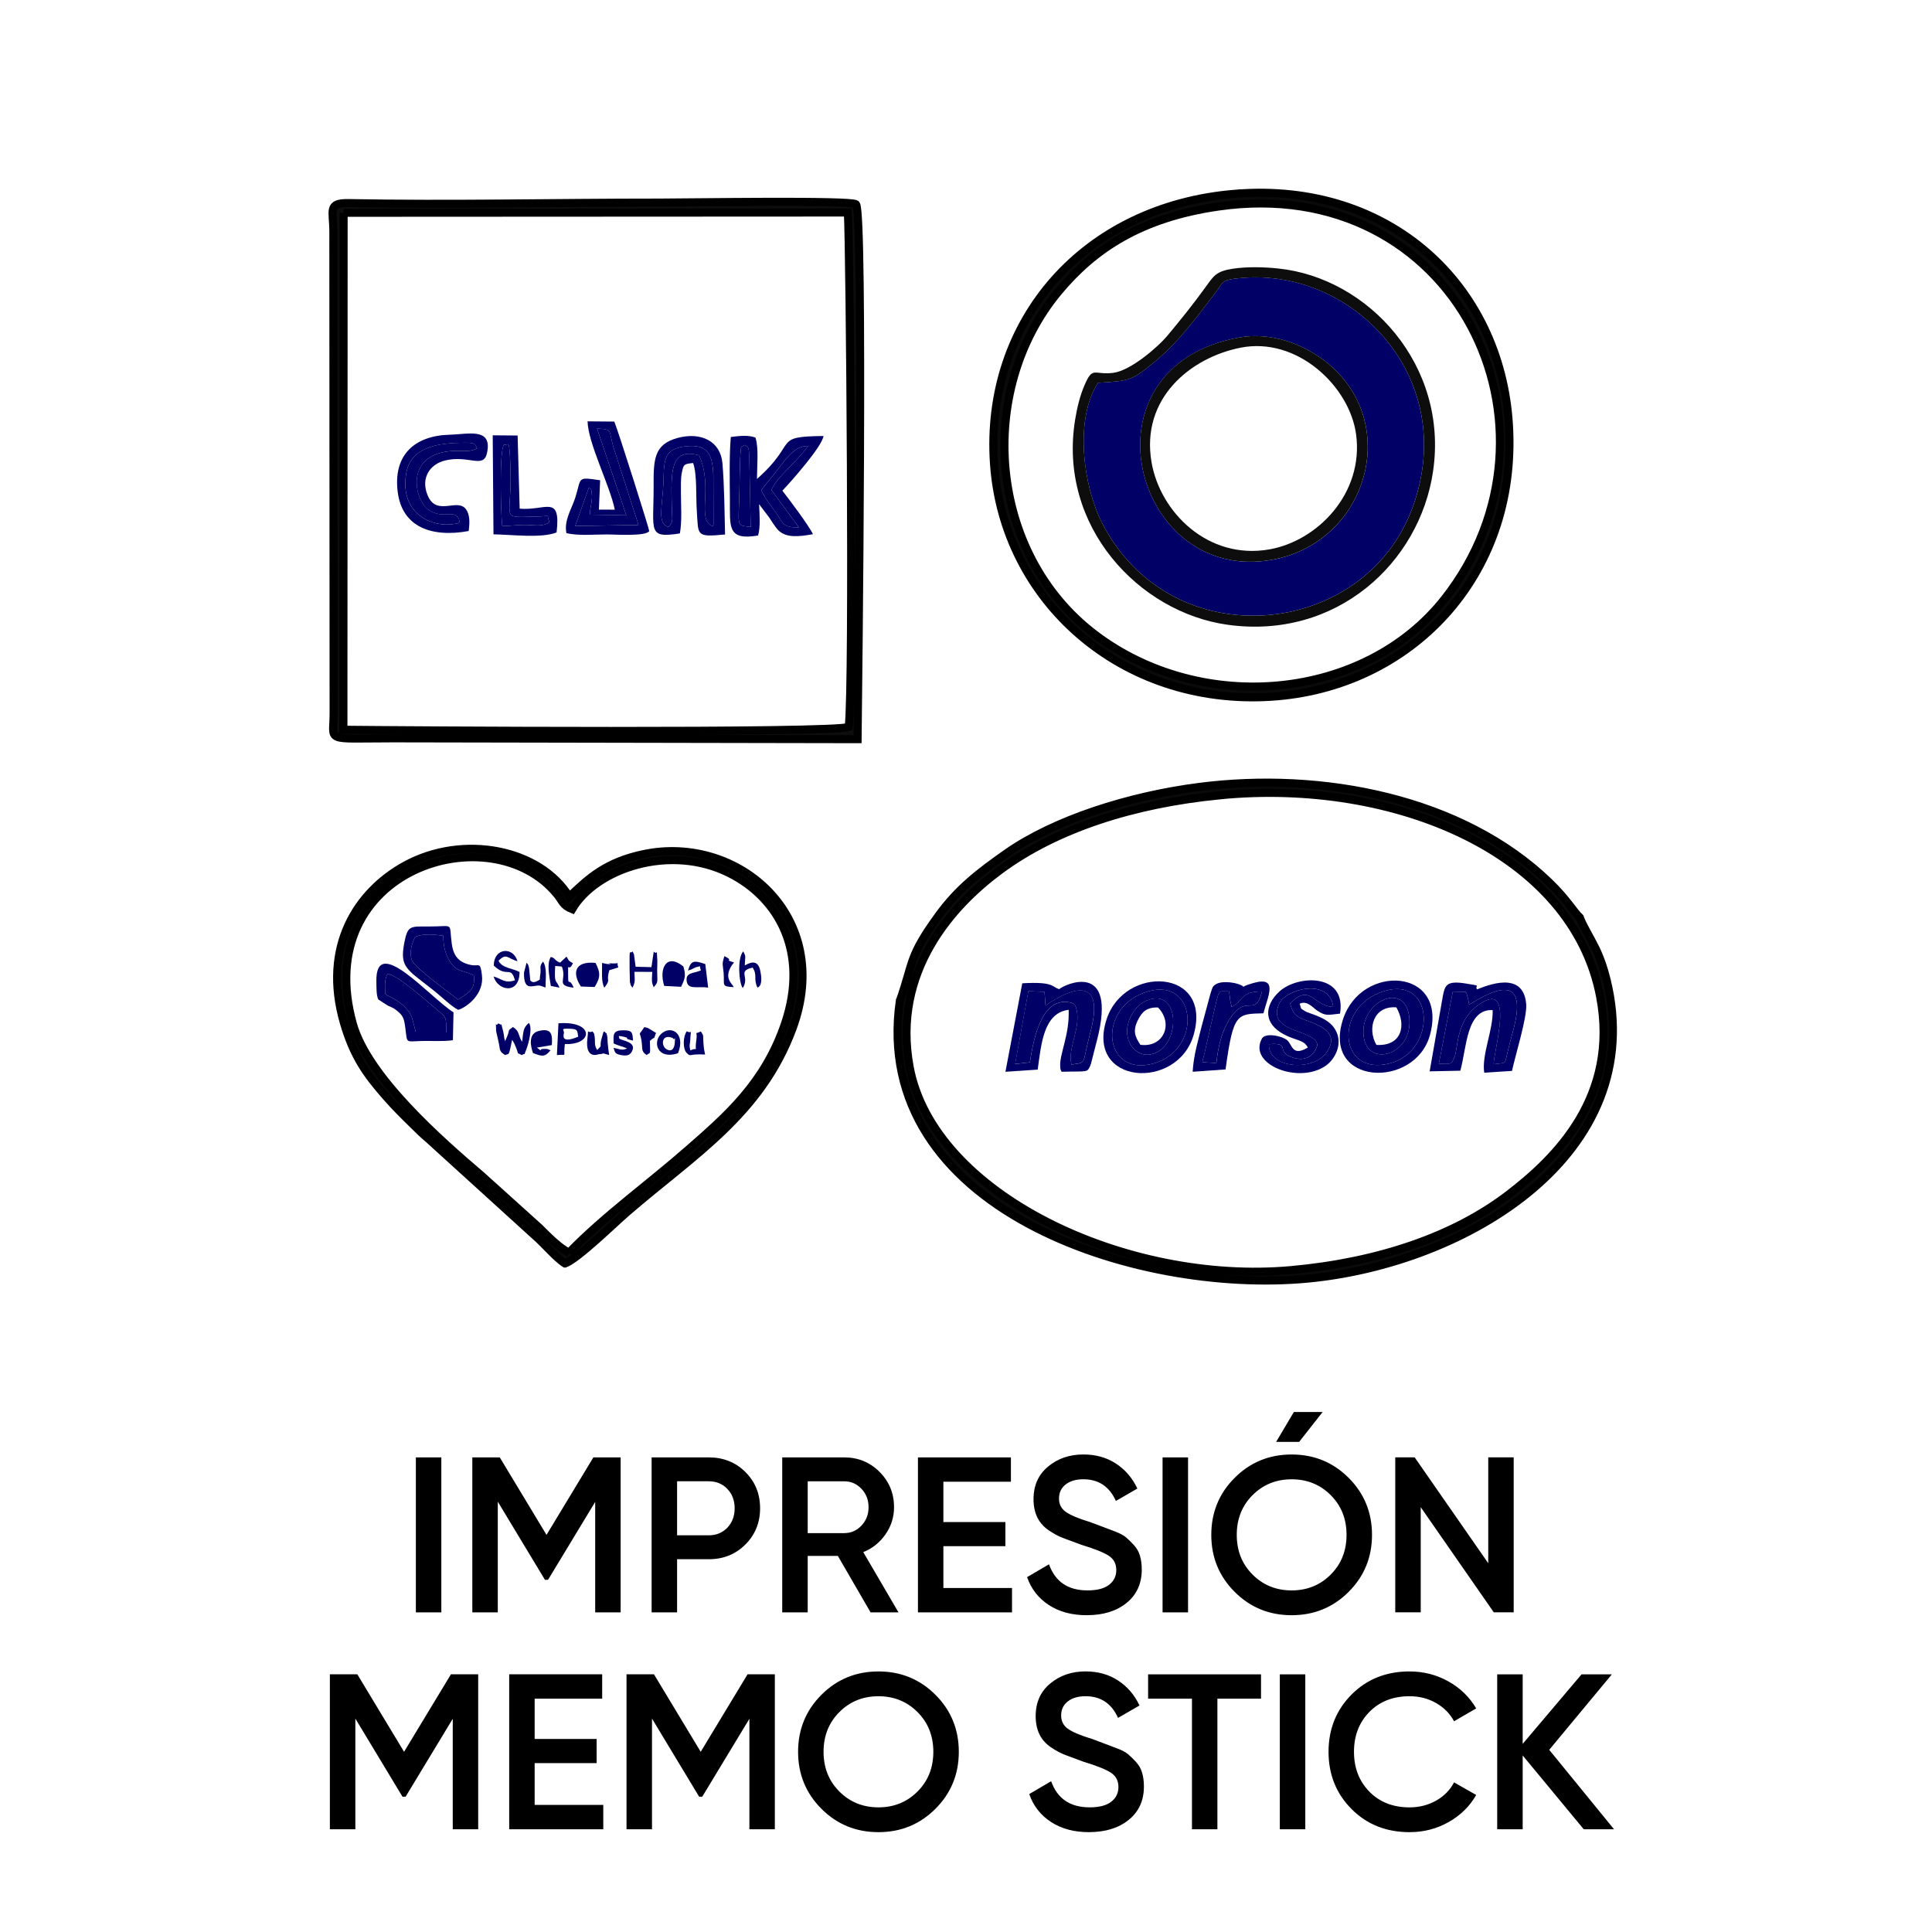 <?xml version="1.0" encoding="UTF-8"?>
<svg xmlns="http://www.w3.org/2000/svg" xmlns:xlink="http://www.w3.org/1999/xlink" xmlns:xodm="http://www.corel.com/coreldraw/odm/2003" xml:space="preserve" width="0.667in" height="0.667in" version="1.1" style="shape-rendering:geometricPrecision; text-rendering:geometricPrecision; image-rendering:optimizeQuality; fill-rule:evenodd; clip-rule:evenodd" viewBox="0 0 666.66 666.66">
 <defs>
  <style type="text/css">
   
    .str0 {stroke:black;stroke-width:2.78;stroke-miterlimit:2.613}
    .fil0 {fill:none}
    .fil4 {fill:#000066}
    .fil2 {fill:#050404}
    .fil6 {fill:#0B0A0A}
    .fil5 {fill:#0D0D0D}
    .fil3 {fill:red}
    .fil1 {fill:black;fill-rule:nonzero}
   
  </style>
 </defs>
 <g id="Capa_x0020_1">
  <rect class="fil0" x="-0.01" y="-0.01" width="666.67" height="666.67"></rect>
  <path class="fil1" d="M143.5 502.89l8.79 0 0 53.47 -8.79 0 0 -53.47zm70.66 0l0 53.47 -8.78 0 0 -38.12 -16.27 26.89 -1.07 0 -16.27 -26.96 0 38.19 -8.79 0 0 -53.47 9.47 0 16.13 26.74 16.17 -26.74 9.41 0zm30.4 0c5.04,0 9.26,1.68 12.64,5.04 3.39,3.36 5.08,7.54 5.08,12.53 0,4.94 -1.69,9.1 -5.08,12.49 -3.39,3.39 -7.6,5.08 -12.64,5.08l-10.92 0 0 18.33 -8.79 0 0 -53.47 19.71 0zm0 26.89c2.6,0 4.74,-0.88 6.42,-2.64 1.68,-1.76 2.52,-3.98 2.52,-6.68 0,-2.7 -0.84,-4.93 -2.52,-6.69 -1.68,-1.76 -3.82,-2.64 -6.42,-2.64l-10.92 0 0 18.64 10.92 0zm55.84 26.58l-11.29 -19.48 -10.4 0 0 19.48 -8.79 0 0 -53.47 21.39 0c4.79,0 8.85,1.67 12.19,5 3.33,3.33 5,7.4 5,12.19 0,3.41 -0.98,6.53 -2.94,9.35 -1.96,2.83 -4.52,4.88 -7.68,6.15l12.15 20.78 -9.63 0zm-21.69 -45.22l0 17.88 12.6 0c2.34,0 4.33,-0.87 5.96,-2.6 1.63,-1.73 2.44,-3.85 2.44,-6.34 0,-2.5 -0.81,-4.61 -2.44,-6.34 -1.63,-1.73 -3.61,-2.6 -5.96,-2.6l-12.6 0zm46.82 36.82l23.68 0 0 8.4 -32.46 0 0 -53.47 32.08 0 0 8.4 -23.3 0 0 13.91 21.39 0 0 8.33 -21.39 0 0 14.44zm49.5 9.39c-5.14,0 -9.51,-1.17 -13.1,-3.51 -3.59,-2.34 -6.1,-5.55 -7.52,-9.63l7.56 -4.43c2.14,6.01 6.57,9.01 13.29,9.01 3.31,0 5.8,-0.65 7.45,-1.95 1.66,-1.28 2.48,-2.98 2.48,-5.07 0,-2.18 -0.89,-3.84 -2.67,-4.99 -1.78,-1.13 -4.95,-2.39 -9.49,-3.77 -2.49,-0.91 -4.53,-1.68 -6.13,-2.28 -1.61,-0.6 -3.29,-1.49 -5.04,-2.69 -1.76,-1.2 -3.07,-2.69 -3.93,-4.47 -0.87,-1.78 -1.3,-3.87 -1.3,-6.26 0,-4.74 1.68,-8.49 5.04,-11.27 3.36,-2.78 7.41,-4.16 12.15,-4.16 4.28,0 8.02,1.04 11.23,3.13 3.21,2.09 5.68,4.96 7.41,8.63l-7.41 4.28c-2.24,-4.99 -5.98,-7.48 -11.23,-7.48 -2.55,0 -4.59,0.6 -6.11,1.8 -1.53,1.2 -2.29,2.81 -2.29,4.85 0,1.95 0.78,3.48 2.34,4.59 1.57,1.13 4.39,2.32 8.49,3.56 2,0.76 3.46,1.31 4.39,1.65 0.93,0.35 2.25,0.85 4,1.52 1.73,0.65 3.03,1.33 3.9,2.06 0.85,0.72 1.77,1.63 2.76,2.71 0.98,1.08 1.68,2.32 2.07,3.7 0.41,1.4 0.61,2.97 0.61,4.72 0,4.84 -1.74,8.67 -5.23,11.5 -3.49,2.83 -8.06,4.24 -13.71,4.24zm26.13 -54.46l8.79 0 0 53.47 -8.79 0 0 -53.47zm39.19 -5.35l7.94 0 8.1 -10.31 -9.93 0 -6.11 10.31zm25.02 51.75c-5.37,5.37 -11.93,8.06 -19.67,8.06 -7.74,0 -14.3,-2.69 -19.67,-8.06 -5.37,-5.37 -8.06,-11.93 -8.06,-19.67 0,-7.74 2.69,-14.3 8.06,-19.67 5.37,-5.37 11.93,-8.06 19.67,-8.06 7.74,0 14.3,2.69 19.67,8.06 5.37,5.37 8.06,11.93 8.06,19.67 0,7.74 -2.69,14.3 -8.06,19.67zm-33.15 -5.96c3.64,3.64 8.13,5.46 13.48,5.46 5.35,0 9.84,-1.82 13.48,-5.46 3.64,-3.64 5.46,-8.21 5.46,-13.71 0,-5.5 -1.82,-10.07 -5.46,-13.71 -3.64,-3.64 -8.13,-5.46 -13.48,-5.46 -5.35,0 -9.84,1.82 -13.48,5.46 -3.64,3.64 -5.46,8.21 -5.46,13.71 0,5.5 1.82,10.07 5.46,13.71zm81.31 -40.45l8.79 0 0 53.47 -6.87 0 -25.21 -36.28 0 36.28 -8.79 0 0 -53.47 6.7 0 25.39 36.53 0 -36.53zm-348.52 74.86l0 53.47 -8.78 0 0 -38.12 -16.27 26.89 -1.07 0 -16.27 -26.96 0 38.19 -8.79 0 0 -53.47 9.47 0 16.13 26.74 16.17 -26.74 9.41 0zm19.48 45.07l23.68 0 0 8.4 -32.46 0 0 -53.47 32.08 0 0 8.4 -23.3 0 0 13.91 21.39 0 0 8.33 -21.39 0 0 14.44zm82.88 -45.07l0 53.47 -8.78 0 0 -38.12 -16.27 26.89 -1.07 0 -16.27 -26.96 0 38.19 -8.79 0 0 -53.47 9.47 0 16.13 26.74 16.17 -26.74 9.41 0zm55.42 46.41c-5.37,5.37 -11.93,8.06 -19.67,8.06 -7.74,0 -14.3,-2.69 -19.67,-8.06 -5.37,-5.37 -8.06,-11.93 -8.06,-19.67 0,-7.74 2.69,-14.3 8.06,-19.67 5.37,-5.37 11.93,-8.06 19.67,-8.06 7.74,0 14.3,2.69 19.67,8.06 5.37,5.37 8.06,11.93 8.06,19.67 0,7.74 -2.69,14.3 -8.06,19.67zm-33.15 -5.96c3.64,3.64 8.13,5.46 13.48,5.46 5.35,0 9.84,-1.82 13.48,-5.46 3.64,-3.64 5.46,-8.21 5.46,-13.71 0,-5.5 -1.82,-10.07 -5.46,-13.71 -3.64,-3.64 -8.13,-5.46 -13.48,-5.46 -5.35,0 -9.84,1.82 -13.48,5.46 -3.64,3.64 -5.46,8.21 -5.46,13.71 0,5.5 1.82,10.07 5.46,13.71zm86.13 14.02c-5.14,0 -9.51,-1.17 -13.1,-3.51 -3.59,-2.34 -6.1,-5.55 -7.52,-9.63l7.56 -4.43c2.14,6.01 6.57,9.01 13.29,9.01 3.31,0 5.8,-0.65 7.45,-1.95 1.66,-1.28 2.48,-2.98 2.48,-5.07 0,-2.18 -0.89,-3.84 -2.67,-4.99 -1.78,-1.13 -4.95,-2.39 -9.49,-3.77 -2.49,-0.91 -4.53,-1.68 -6.13,-2.28 -1.61,-0.6 -3.29,-1.49 -5.04,-2.69 -1.76,-1.2 -3.07,-2.69 -3.93,-4.47 -0.87,-1.78 -1.3,-3.87 -1.3,-6.26 0,-4.74 1.68,-8.49 5.04,-11.27 3.36,-2.78 7.41,-4.16 12.15,-4.16 4.28,0 8.02,1.04 11.23,3.13 3.21,2.09 5.68,4.96 7.41,8.63l-7.41 4.28c-2.24,-4.99 -5.98,-7.48 -11.23,-7.48 -2.55,0 -4.59,0.6 -6.11,1.8 -1.53,1.2 -2.29,2.81 -2.29,4.85 0,1.95 0.78,3.48 2.34,4.59 1.57,1.13 4.39,2.32 8.49,3.56 2,0.76 3.46,1.31 4.39,1.65 0.93,0.35 2.25,0.85 4,1.52 1.73,0.65 3.03,1.33 3.9,2.06 0.85,0.72 1.77,1.63 2.76,2.71 0.98,1.08 1.68,2.32 2.07,3.7 0.41,1.4 0.61,2.97 0.61,4.72 0,4.84 -1.74,8.67 -5.23,11.5 -3.49,2.83 -8.06,4.24 -13.71,4.24zm59.36 -54.46l0 8.4 -15.05 0 0 45.07 -8.78 0 0 -45.07 -15.13 0 0 -8.4 38.96 0zm6.49 0l8.79 0 0 53.47 -8.79 0 0 -53.47zm44.76 54.46c-8.04,0 -14.72,-2.66 -20.01,-7.98 -5.3,-5.32 -7.94,-11.91 -7.94,-19.75 0,-7.84 2.65,-14.43 7.94,-19.75 5.3,-5.32 11.97,-7.98 20.01,-7.98 4.83,0 9.31,1.15 13.41,3.44 4.1,2.29 7.3,5.4 9.59,9.32l-7.64 4.43c-1.43,-2.65 -3.5,-4.75 -6.23,-6.3 -2.72,-1.56 -5.77,-2.33 -9.13,-2.33 -5.7,0 -10.32,1.81 -13.86,5.42 -3.54,3.62 -5.31,8.2 -5.31,13.75 0,5.55 1.77,10.13 5.31,13.75 3.54,3.62 8.16,5.43 13.86,5.43 3.36,0 6.41,-0.78 9.17,-2.33 2.75,-1.55 4.81,-3.65 6.19,-6.3l7.64 4.35c-2.24,3.92 -5.41,7.04 -9.51,9.35 -4.1,2.32 -8.59,3.48 -13.48,3.48zm70.58 -0.99l-10.46 0 -21.08 -25.48 0 25.48 -8.79 0 0 -53.47 8.79 0 0 24 20.32 -24 10.46 0 -21.62 26.05 22.38 27.43z"></path>
  <path class="fil2" d="M900275.15 327.26l55.91 0.02 -0.32 19.58c-7.63,0.34 -51.26,1.05 -55.81,-0.36l0.22 -19.24zm-1.67 -1.81c-0.78,4.5 -0.75,15.43 -0.74,20.45 0,5.21 3.7,3.24 17.82,3.26 13.73,0.02 28.85,0.57 42.41,-0.09 0.45,-5.27 0.45,-15.92 0.14,-21.26 -0.27,-4.61 -2.54,-2.63 -17.33,-2.58 -11.55,0.03 -31.84,-1.2 -42.3,0.22z"></path>
  <path class="fil3" d="M900324.89 337.05c-1.31,-4.21 -0.21,-4.88 3.74,-4.26 0.31,2.73 -1.56,3.93 -3.74,4.26zm-3.09 -6.48l-0.02 11.32c0.22,3.01 -0.69,1.29 1.13,2.74 2.42,-1.4 0.65,-0.49 1.66,-3.77 1.51,1.26 7.69,6.76 8.78,1 -1.2,-0.83 -4.6,-1.24 -5.85,-1.82 0.2,-0.29 7.99,-6.3 2.34,-9.81 -1.67,-1.04 -2.77,-0.43 -4.05,-0.23l-3.85 0.65c-0.01,-0 -0.09,-0.08 -0.14,-0.07z"></path>
  <path class="fil3" d="M900324.03 341.35c-1.45,-2.54 -1.56,-12.07 6.63,-7.02 -0.2,4.13 -3.62,7.48 -6.63,7.02zm-3.33 -2.81c-0.04,12.79 12.35,2.9 12.62,-2.72 0.35,-7.33 -12.57,-9.62 -12.62,2.72z"></path>
  <path class="fil3" d="M900323.45 330.66l-1.1 13.86c3.27,0.05 4.23,0.06 6.88,-0.76 3.34,-1.03 3.84,-0.56 2.94,-3.54 -2.72,-0.34 -3.07,1.23 -5.04,1.39 -3.5,0.29 -0.88,0.15 -2.02,-0.43 0.8,-2.1 0.61,-1.33 4.15,-2.7 4.14,-1.6 2.19,-0.81 3.32,-3.89 -3.06,0.15 -3.41,1.37 -6.6,2.07 -0.06,-5.51 -0.01,-2.09 7.35,-5.41 -1.34,-1.24 1.63,-0.17 -1.65,-1.04 -1.66,-0.44 -4.35,0.52 -8.23,0.42z"></path>
  <path class="fil3" d="M900331.37 329.65c-0.57,4.34 -0.31,9.36 -2.9,12.14 -6.48,-0.5 -4.11,-7.79 -5.78,-11.81 -1.09,1.13 -0.15,-1.02 -1.18,1.61 -1.36,3.46 0.01,12.32 5.72,12.88 6.82,0.67 7.5,-11.39 4.14,-14.82z"></path>
  <path class="fil4" d="M427.45 116.48c11.41,-2.09 22.45,2.51 29.63,8.01 26.96,20.66 15.13,62.7 -18.2,68.69 -47.72,8.57 -67.37,-66.46 -11.42,-76.69zm-48.54 15.62c-8.27,12.52 -5.1,35.63 1.28,48.15 23.87,46.92 90.51,40.26 107.17,-4.99 16.39,-44.51 -20.17,-82.83 -59.06,-79.34 -7.13,0.64 -5.9,1.16 -9.31,5.63 -6.41,8.4 -12.52,16.65 -20.31,23.09 -7.83,6.48 -8.52,6.81 -19.76,7.44z"></path>
  <path class="fil5 str0" d="M118.56 73.42l174.01 -0.09c0.69,12.26 2,161.58 0.3,177.5 -5.07,2.2 -155.6,1.19 -174.37,0.98l0.07 -178.39zm-3.53 6.69l0.09 166.14c0.02,10 -3.56,8.53 20.61,8.52l160.19 0.29c0.21,-17.38 2.18,-181.74 -0.54,-184.57 -1.43,-1.49 -57.98,-0.58 -68.1,-0.58 -35.19,-0.01 -71.76,0.82 -106.89,0.17 -7.55,-0.14 -5.33,2.5 -5.36,10.04z"></path>
  <path class="fil6 str0" d="M420.87 274.43c60.86,-5.96 121.87,20.09 131.27,69.44 6.57,34.45 -15.17,55.78 -31.66,68.38 -18.67,14.27 -44.54,23.25 -74.88,26.01 -57.34,5.21 -123.57,-26.22 -131.7,-70.02 -6.19,-33.32 15.07,-56.14 31.33,-68.11 19.2,-14.13 45.59,-22.75 75.64,-25.69zm-110.38 70.96c-10.16,71.54 81.22,101.43 140.74,95.81 54.71,-5.16 117.87,-42.89 103.17,-103.04 -1,-4.09 -2.28,-7.74 -3.89,-11.02 -1.8,-3.69 -4.22,-7.47 -5.39,-10.57 -2.12,-1.93 -4.33,-6.11 -10.54,-12.11 -30.18,-29.15 -78.51,-38.33 -120.67,-32.94 -24.35,3.11 -50.02,11.33 -66.49,22.85 -9.67,6.78 -16.75,12.26 -23.4,21.35 -10.63,14.54 -8.69,15.98 -13.52,29.66z"></path>
  <path class="fil6 str0" d="M420.24 71.3c82.17,-11.95 124.52,76.57 78.21,135.39 -27.52,34.95 -83.63,40.35 -120.69,12.2 -36.85,-27.99 -40.95,-83.96 -12.63,-118.14 12.5,-15.09 28.8,-25.63 55.11,-29.45zm6.28 -4.47c-52.53,4.15 -86.89,44.06 -83.53,93.13 3.23,47.22 43.87,83.65 95.49,80.47 48,-2.96 85.32,-41.49 82.2,-93.73 -2.9,-48.46 -41.38,-84.03 -94.16,-79.86z"></path>
  <path class="fil6 str0" d="M196.33 432.26c-3.48,-1.82 -7.19,-5.57 -10.13,-8.52l-20.09 -18.11c-14.07,-11.98 -39.26,-34.07 -44.35,-52.33 -14.93,-53.58 47.81,-72.71 70.52,-44.61 1.81,2.23 1.95,3.78 5.15,5.04 8.28,-14.07 33.77,-22.74 54.32,-12.4 16.89,8.5 27.49,27.21 19.11,51.9 -6.97,20.53 -20.08,31.83 -33.13,43.27 -13.86,12.16 -28.98,22.95 -41.41,35.75zm-1.36 3.73c4.42,-1.65 16.97,-13.92 21.39,-17.74 22.71,-19.63 46.09,-33.65 57.09,-63.26 14.45,-38.89 -18.88,-67.13 -51.37,-60.27 -12.91,2.73 -18.85,8.2 -25.64,14.72 -10.22,-16.52 -36.64,-21.73 -56.6,-10.81 -16.35,8.94 -28.93,27.82 -21.15,54.4 3.37,11.5 7.87,17.76 14.52,25.31 3.46,3.94 6.07,6.46 9.6,9.94 1.87,1.85 3.04,3 5.07,4.72l36.63 33.29c3.53,3.02 7.29,7.7 10.45,9.7z"></path>
  <path class="fil5" d="M378.92 132.09c11.24,-0.63 11.93,-0.96 19.76,-7.44 7.8,-6.45 13.9,-14.69 20.31,-23.09 3.41,-4.48 2.19,-5 9.31,-5.63 38.89,-3.49 75.46,34.83 59.06,79.34 -16.66,45.24 -83.3,51.91 -107.17,4.99 -6.37,-12.53 -9.54,-35.63 -1.28,-48.15zm115.58 30.52c5.35,-36.53 -22.23,-66.7 -53.38,-69.96 -5.07,-0.53 -10.79,-0.68 -15.83,0.09 -5.63,0.87 -6.53,2.5 -9.07,6.02 -4.5,6.22 -8.92,11.73 -13.65,17.37 -2.68,3.19 -12.13,11.68 -18.39,12.52 -6.61,0.88 -7.07,-2.52 -9.96,4.28 -1.59,3.73 -2.52,7.56 -3.22,11.79 -6.07,37.01 22.14,66.59 52.52,70.85 37.61,5.28 66.35,-21.35 70.98,-52.95z"></path>
  <path class="fil5" d="M428.12 119.97c19.42,-3.84 37.56,13.26 39.81,29.88 2.76,20.31 -13.24,36.81 -29.96,39.73 -21.15,3.7 -37.65,-12.87 -40.61,-30.04 -3.81,-22.09 13.48,-36.17 30.75,-39.57zm-0.67 -3.49c-55.95,10.23 -36.3,85.26 11.42,76.69 33.33,-5.99 45.16,-48.03 18.2,-68.69 -7.17,-5.5 -18.22,-10.09 -29.63,-8.01z"></path>
  <path class="fil4" d="M256.94 153.54c1.29,0.91 1.5,0.03 1.63,5.35l0.47 22.93c-5.12,-0.65 -4.21,0.49 -3.89,-12.71 0.07,-2.83 0.06,-5.65 0.17,-8.48 0.03,-0.75 0.11,-3.78 0.19,-4.3 0.36,-2.39 -0.29,-1.6 1.42,-2.79zm9.26 15.57l9.5 12.9c-6,-0.02 -5.28,-1.41 -7.93,-5.07 -2.16,-2.99 -3.49,-4.49 -5.09,-7.83l3.47 -4.32c4.34,-5.16 7.31,-11.02 12.71,-10.91 -4.69,6.47 -10.78,10.59 -12.66,15.22zm-4.63 15.68c0.86,-2.76 0.54,-7.22 0.36,-10.81l3.44 4.52c0.74,1.13 2.21,3.48 3.17,4.45 2.79,2.81 7.39,2.19 11.97,1.38 -1.26,-2.8 -8.52,-12.45 -10.55,-15.02 2.7,-2.76 13.88,-15.4 14.18,-18.86 -17.85,0.2 -8.45,2.04 -22.94,14.82 0.01,-4.48 0.67,-10.74 -0.53,-14.3 -2.7,-0.89 -5.08,-0.6 -8.49,-0.18 -0.56,5.93 -0.37,15.41 -0.32,21.71 0.07,9.2 -0.98,14.09 9.7,12.29z"></path>
  <path class="fil4" d="M230.67 181.8c-4.16,-0.94 -1.94,-7.55 -1.72,-16.07 0.2,-7.55 0.39,-10.94 7.84,-11.74 7.63,-0.82 9.04,3.04 9.36,9.93l0.04 17.17c-0.03,-0.11 -0.15,0.37 -0.26,0.53 -5.81,-2.35 0.36,-13.47 -4.71,-24.49 -10.15,-2.87 -9.63,6.13 -9.43,17.08 0.09,5.29 0.75,5.73 -1.11,7.59zm3.94 2.25c0.78,-4.56 0.35,-9.46 0.35,-14.11 0,-1.91 -0.08,-4.73 0.27,-6.56 0.59,-3.17 0.75,-3.3 3.94,-3.6 1.43,4 0.91,11.51 1.28,16.65 0.59,8.33 -0.46,8.98 9.74,8 -0.18,-7.66 -0.25,-17.17 -0.91,-24.63 -0.68,-7.63 -7.48,-10.81 -15.39,-8.7 -8.46,2.26 -8.37,7.69 -8.35,17.16 0.03,15.02 -2.19,17.57 9.07,15.8z"></path>
  <path class="fil4" d="M206.02 147.89c5.5,0.21 3.97,0.6 5.63,6.34l8.68 26.92 -21.87 0.37 4.78 -13.34c0.83,0.94 0.7,0.1 0.94,1.97 0.37,2.81 -0.53,4.26 -0.65,7.45l12.59 0.21 -10.1 -29.91zm6.12 27.98l-5.48 -0.02 0.42 -10.13c-8.15,-1.17 -6.34,-1.07 -8.57,6 -1.22,3.87 -3.98,7.86 -3.05,12.26 4.42,0.96 9.45,0.43 14.02,0.43 2.79,-0 13.39,0.74 14.55,-1.15 0.09,-0.44 -10.67,-34.48 -12.06,-37.79l-9.22 -0.08c0.18,7.65 7.68,22.02 9.4,30.48z"></path>
  <path class="fil4" d="M496.48 367.13l4.83 -24.98 4.34 0.08c0.81,1.28 0.14,-0.18 0.77,1.87 0.26,0.86 0.33,1.7 0.56,2.5 2.8,-1.32 21.81,-15.02 15.06,9.37 -0.74,2.67 -1.15,4.32 -1.8,6.94 -1.14,4.57 -0.12,3.66 -4.81,4.31 -0.26,-3.75 7.99,-30.46 -5.75,-20.13 -7.31,5.5 -6.57,14.81 -7.78,17.65 -1.37,3.19 -1.18,1.97 -5.41,2.38zm7.43 2.31c2.21,-7.91 2.06,-21.32 11.15,-20.9 0.22,6.92 -3.85,15.35 -2.91,21.6l9.58 -0.61c1.06,-5.03 5.23,-18.43 4.91,-22.91 -0.87,-12.03 -13.71,-6.46 -16.98,-5.22 -0.96,-1.62 2.12,-1.05 -3.85,-2.02 -6.65,-1.09 -7.13,0.61 -7.87,3.93l-4.62 26.37 10.6 -0.22z"></path>
  <path class="fil4" d="M354.85 342l5.58 0.28 0.35 4.71c0.02,-0.01 22.41,-16.62 15.41,9.5 -3.01,11.22 -0.94,10.01 -6.43,10.85l-0.28 -1.37c-0.46,-5.28 3.35,-11.61 2.04,-17.46 -0.48,-2.12 -0.98,-2.4 -2.84,-2.69 -10.05,-1.58 -12.41,15.29 -13.3,20.76l-5.09 0.57 4.57 -25.13zm3.22 27.07c1.22,-8.67 1.97,-19.54 10.68,-20.63 0.37,8.45 -3.12,15.21 -2.91,19.3 0.09,1.68 0.02,0.95 0.47,2.09 9.35,-0.29 8.77,0.54 10.09,-2.57l2.15 -8.39c7.19,-27.86 -11.47,-19.08 -13.04,-17.55 -2.62,-0.76 -1.73,-2.67 -12.76,-2.02l-5.81 30.53 11.13 -0.75z"></path>
  <path class="fil4" d="M158.63 180.13c-1.11,0.7 0.13,0.3 -1.91,0.67 -7.31,1.33 -18.91,-3.28 -16.56,-17.44 1.44,-8.72 10.21,-10.27 17.62,-10.52 6.49,-0.22 6.03,0.07 6.81,1.87 -1.96,1.22 -4.33,0.83 -6.84,0.85 -18.78,0.12 -14.94,17.27 -9.57,20.6 5.32,3.3 9.28,-1.2 10.44,3.98zm3.1 3.11c0.27,-2.27 0.5,-4.69 -0.47,-6.74 -2.67,-5.61 -10.48,2.32 -13.73,-5.65 -2.46,-6.02 0.95,-10.71 5.98,-11.94 8.22,-2.02 13.31,2.97 14.53,-2.56 1.96,-8.95 -6.45,-6.5 -12.79,-6.35 -11.96,0.28 -19.73,6.81 -17.99,19.94 1.55,11.73 11.44,15.68 24.48,13.29z"></path>
  <path class="fil4" d="M445.19 346.2c1.22,5.41 3.78,4.94 8.88,7.2 4.08,1.8 7.4,4.66 3.54,9.94 -4.73,6.47 -20.08,5.3 -19.76,-3.04 7.78,-0.59 2.24,2.34 7.66,4.41 5.02,1.92 8.08,-0.55 9.07,-4.12 -0.56,-5.56 -17.72,-4.02 -13.22,-14.23 2.29,-5.19 17.5,-9.05 18.68,1.07 -6.93,-0.14 -7.67,-8.32 -14.85,-1.24zm3.27 0.15c2.57,-1.22 4.42,1.24 5.96,2.3 3.01,2.07 3.8,1.55 7.97,1.11 2.31,-13.97 -14.47,-13.42 -20.84,-7.7 -5.17,4.64 -6.65,12.07 4.28,16.1 2.9,1.07 4.41,1.26 5.46,3.3 -5.44,3.26 -5.34,-0.98 -7.11,-2.5 -1.63,-1.41 -6.95,-2.65 -8.59,-0.85 -5.44,9.17 12.65,16.19 21.94,9.59 3.33,-2.37 6.42,-8.28 2.62,-13.31 -2.69,-3.55 -8.6,-4.69 -9.61,-5.35 -1.97,-1.29 -1.37,-0.47 -2.07,-2.69z"></path>
  <path class="fil4" d="M189.61 180.13c-2.31,1.76 -5.04,1.04 -8.13,1 -2.69,-0.03 -5.42,0.32 -8.17,0.41 -0.5,-4.29 -1.07,-25.77 0.57,-28.1 1.65,0.37 1.91,-2.57 2.25,8 0.6,18.41 -4.04,17.05 8.85,16.81 5.96,-0.11 3.19,-1.02 4.63,1.88zm-19.33 4.25c6.24,0.08 16.63,1.43 21.78,-0.67 1.51,-13.27 -3.81,-7.4 -12.74,-8.19l-0.71 -25.24 -8.59 -0.07 0.26 34.17z"></path>
  <path class="fil4" d="M350.28 367.13l5.09 -0.57c0.9,-5.47 3.25,-22.34 13.3,-20.76 1.87,0.3 2.37,0.57 2.84,2.69 1.31,5.85 -2.5,12.19 -2.04,17.46l0.28 1.37c5.49,-0.84 3.43,0.37 6.43,-10.85 7.01,-26.12 -15.38,-9.51 -15.41,-9.5l-0.35 -4.71 -5.58 -0.28 -4.57 25.13z"></path>
  <path class="fil4" d="M158.12 344.92c3.74,-2.62 5.9,-3.19 5.38,-8.35 -3.27,-1.65 -5.67,-1.19 -7.84,-4.17 -1.75,-2.41 -2.68,-5.44 -2.71,-9.51 -3.19,-0.46 -7.09,-0.81 -9.66,0.4 -1.07,1.93 -2.14,5.02 -1.2,8.01 0.8,2.54 14.13,12.09 16.03,13.62z"></path>
  <path class="fil4" d="M395.64 345.26c11.57,-4.83 11.98,15.13 2.45,18.32 -5.12,1.71 -9.03,-2.67 -9.17,-7.37 -0.13,-4.72 3.1,-9.43 6.72,-10.94zm0.66 -3.21c-18.07,5.04 -15.85,29.81 1.74,24.92 16.78,-4.67 15.04,-29.6 -1.74,-24.92z"></path>
  <path class="fil4" d="M496.48 367.13c4.24,-0.41 4.04,0.81 5.41,-2.38 1.21,-2.84 0.47,-12.15 7.78,-17.65 13.74,-10.34 5.49,16.38 5.75,20.13 4.69,-0.66 3.67,0.25 4.81,-4.31 0.65,-2.63 1.06,-4.28 1.8,-6.94 6.75,-24.39 -12.26,-10.69 -15.06,-9.37 -0.23,-0.79 -0.29,-1.64 -0.56,-2.5 -0.63,-2.05 0.05,-0.59 -0.77,-1.87l-4.34 -0.08 -4.83 24.98z"></path>
  <path class="fil4" d="M486.37 352.7c0.04,12.11 -15.72,15.85 -15.92,3.51 -0.19,-11.64 15.87,-17.99 15.92,-3.51zm-8.73 -10.72c-17.46,5.23 -15.98,29.54 1.91,24.96 16.17,-4.14 15.73,-30.24 -1.91,-24.96z"></path>
  <path class="fil4" d="M414.86 366.5c1.13,-4.22 2.15,-9.36 3.19,-13.73 3,-12.54 1.75,-10.53 6.07,-10.66l0.3 2.24c0.02,0.17 0.02,0.45 0.04,0.63l0.55 2.53c4.3,-2.46 3.01,-5.37 10.49,-5.4 -2.67,9.98 -5.45,-0.63 -11.96,10.86 -2.15,3.81 -3.31,8.87 -3.81,13.87l-4.86 -0.34zm21.1 -16.86c1.43,-5.62 5.34,-12.95 -3.44,-10.45 -6.44,1.83 -1.09,1.68 -5.52,0.29 -1.8,-0.56 -5.49,-1 -7.31,0.08 -1.38,0.81 -1.2,0.97 -1.99,3.24l-2.98 11.04c-1.28,5.21 -2.83,10.11 -3.18,15.98l11.35 -0.8c2.69,-19.59 3.9,-19.11 13.07,-19.37z"></path>
  <path class="fil4" d="M477.64 341.98c17.64,-5.29 18.09,20.82 1.91,24.96 -17.9,4.58 -19.37,-19.73 -1.91,-24.96zm15.8 15.11c6.27,-23.13 -23.7,-24.74 -30.01,-5.39 -7.5,22.99 24.91,24.23 30.01,5.39z"></path>
  <path class="fil4" d="M396.3 342.05c16.78,-4.68 18.52,20.26 1.74,24.92 -17.59,4.89 -19.81,-19.88 -1.74,-24.92zm15.58 15.04c6.56,-22.96 -23.86,-24.22 -30.02,-5.42 -7.45,22.74 24.49,24.79 30.02,5.42z"></path>
  <path class="fil4" d="M143.29 323.29c2.57,-1.21 6.47,-0.86 9.66,-0.4 0.03,4.07 0.96,7.11 2.71,9.51 2.17,2.98 4.57,2.52 7.84,4.17 0.52,5.16 -1.63,5.73 -5.38,8.35 -1.89,-1.52 -15.23,-11.08 -16.03,-13.62 -0.94,-2.99 0.13,-6.09 1.2,-8.01zm14.83 25.17c2.85,-0.85 9.04,-5.38 8.17,-12.02 -0.63,-4.81 -0.79,-2.81 -3.94,-3.5 -3.86,-0.84 -5.85,-2.82 -6.46,-7.28 -1.06,-7.78 1.12,-5.89 -8.37,-5.96 -6,-0.04 -6.86,-0.24 -7.98,5.48 -1.73,8.81 0.8,9.16 10.46,16.87 2.17,1.73 5.76,5.25 8.11,6.41z"></path>
  <path class="fil4" d="M132.91 342.91c-0.02,-2.71 -0.35,-4.68 0.83,-6.89 3.63,0.5 13.24,9.26 17.16,12.48 3.24,2.67 3,2.35 3.14,7.76l-10.54 0 -1.24 -4.79c-0.88,-2.69 -3.07,-4.74 -5.24,-6.15 -1.02,-0.67 -0.89,-0.5 -2.05,-1.17 -2.11,-1.21 -0.22,0.15 -2.06,-1.24zm-2.39 1.96l3.27 2.11c1.59,0.76 1.76,0.64 3.1,1.7 2.37,1.87 2.57,2.87 3.04,6.57 0.63,5.05 0.05,4.05 5.94,3.95 3.52,-0.06 6.95,0.21 10.41,-0.26l0.21 -9.61c-8.42,-5.37 -27.02,-27.44 -26.62,-10.52 0.05,2.06 -0.04,4.63 0.66,6.06z"></path>
  <path class="fil4" d="M445.19 346.2c7.18,-7.08 7.92,1.09 14.85,1.24 -1.18,-10.12 -16.39,-6.26 -18.68,-1.07 -4.5,10.21 12.66,8.68 13.22,14.23 -0.99,3.57 -4.05,6.04 -9.07,4.12 -5.42,-2.07 0.12,-5 -7.66,-4.41 -0.32,8.35 15.03,9.51 19.76,3.04 3.86,-5.28 0.54,-8.13 -3.54,-9.94 -5.09,-2.26 -7.65,-1.79 -8.88,-7.2z"></path>
  <path class="fil4" d="M154.04 356.26c-0.14,-5.41 0.1,-5.09 -3.14,-7.76 -3.92,-3.22 -13.53,-11.98 -17.16,-12.48 -1.17,2.22 -0.85,4.18 -0.83,6.89 1.84,1.39 -0.06,0.03 2.06,1.24 1.16,0.67 1.02,0.5 2.05,1.17 2.17,1.41 4.36,3.47 5.24,6.15l1.24 4.79 10.54 -0z"></path>
  <path class="fil4" d="M206.02 147.89l10.1 29.91 -12.59 -0.21c0.12,-3.19 1.02,-4.64 0.65,-7.45 -0.25,-1.87 -0.11,-1.03 -0.94,-1.97l-4.78 13.34 21.87 -0.37 -8.68 -26.92c-1.65,-5.74 -0.13,-6.13 -5.63,-6.34z"></path>
  <path class="fil4" d="M230.67 181.8c1.86,-1.86 1.21,-2.3 1.11,-7.59 -0.2,-10.95 -0.71,-19.95 9.43,-17.08 5.07,11.02 -1.1,22.13 4.71,24.49 0.11,-0.16 0.23,-0.64 0.26,-0.53l-0.04 -17.17c-0.32,-6.89 -1.73,-10.75 -9.36,-9.93 -7.44,0.8 -7.64,4.19 -7.84,11.74 -0.22,8.53 -2.43,15.13 1.72,16.07z"></path>
  <path class="fil4" d="M158.63 180.13c-1.17,-5.19 -5.13,-0.69 -10.44,-3.98 -5.37,-3.33 -9.2,-20.48 9.57,-20.6 2.5,-0.02 4.87,0.37 6.84,-0.85 -0.78,-1.79 -0.32,-2.08 -6.81,-1.87 -7.41,0.25 -16.18,1.8 -17.62,10.52 -2.35,14.16 9.24,18.77 16.56,17.44 2.04,-0.37 0.8,0.04 1.91,-0.67z"></path>
  <path class="fil4" d="M414.86 366.5l4.86 0.34c0.5,-5 1.65,-10.06 3.81,-13.87 6.5,-11.49 9.29,-0.89 11.96,-10.86 -7.48,0.02 -6.19,2.94 -10.49,5.4l-0.55 -2.53c-0.02,-0.17 -0.02,-0.45 -0.04,-0.63l-0.3 -2.24c-4.31,0.13 -3.07,-1.88 -6.07,10.66 -1.04,4.37 -2.06,9.51 -3.19,13.73z"></path>
  <path class="fil4" d="M474.94 360.56c-3.24,-5.7 -0.98,-13.59 6.89,-12.96 3.59,6.26 1.81,13.48 -6.89,12.96zm11.43 -7.86c-0.04,-14.48 -16.11,-8.13 -15.92,3.51 0.2,12.35 15.96,8.6 15.92,-3.51z"></path>
  <path class="fil4" d="M393.5 360.52c-1.79,-2.74 -2.75,-4.74 -0.85,-8.53 1.4,-2.81 2.97,-4.45 6.92,-4.35 5.45,5.49 2.02,13.96 -6.06,12.88zm2.14 -15.26c-3.62,1.51 -6.85,6.23 -6.72,10.94 0.13,4.7 4.05,9.09 9.17,7.37 9.54,-3.19 9.13,-23.15 -2.45,-18.32z"></path>
  <path class="fil4" d="M189.61 180.13c-1.44,-2.9 1.33,-1.99 -4.63,-1.88 -12.89,0.24 -8.25,1.6 -8.85,-16.81 -0.34,-10.57 -0.6,-7.63 -2.25,-8 -1.65,2.33 -1.08,23.81 -0.57,28.1 2.75,-0.09 5.48,-0.43 8.17,-0.41 3.09,0.03 5.82,0.75 8.13,-1z"></path>
  <path class="fil4" d="M266.2 169.11c1.88,-4.64 7.97,-8.76 12.66,-15.22 -5.4,-0.12 -8.37,5.74 -12.71,10.91l-3.47 4.32c1.6,3.33 2.93,4.84 5.09,7.83 2.65,3.67 1.93,5.05 7.93,5.07l-9.5 -12.9z"></path>
  <path class="fil4" d="M256.94 153.54c-1.71,1.19 -1.06,0.41 -1.42,2.79 -0.08,0.52 -0.16,3.54 -0.19,4.3 -0.12,2.83 -0.11,5.65 -0.17,8.48 -0.32,13.2 -1.23,12.06 3.89,12.71l-0.47 -22.93c-0.13,-5.32 -0.34,-4.44 -1.63,-5.35z"></path>
  <path class="fil4" d="M180.17 359.5c-1.58,-2.48 -0.73,-3.57 -3.18,-5.12 -2.12,1.59 -0.93,0.63 -1.92,3.07l-0.78 1.83c-0.48,-1.57 -0.36,-2.28 -0.66,-3.38 -1.06,-3.85 -0.06,-1.55 -1.69,-2.81 -0.98,1.71 -0.84,-1.8 -0.75,2.7 0,0 0.72,3.16 0.76,3.35 0.74,3.03 0.08,3.65 2.42,4.93 1.27,-0.8 1.07,1.06 2.35,-5.27l0.71 1.2c2.13,4.66 0.35,2.79 2.63,4.09 1.42,-1.02 0.49,0.68 1.49,-1.82 0.98,-2.48 2.24,-7.69 0.95,-9.3 -2.09,1.72 -1.89,3.15 -2.33,6.54z"></path>
  <path class="fil4" d="M229.21 340.2l5.8 0.31c1.39,-2.87 1.72,-3.9 0.8,-7.01 -5.89,-4.78 -8.51,0.76 -6.61,6.7z"></path>
  <path class="fil4" d="M200.44 340.41l4.75 0.16c2.15,-3.45 1.94,-5.05 0.3,-8.31 -7.39,-0.72 -8.03,3.63 -5.05,8.15z"></path>
  <path class="fil4" d="M194.52 356.73c0.55,-1.26 -1.92,-1.98 2.54,-1.73 2.56,0.14 2.05,0.86 2.47,2.71 -6.28,2.67 -4.93,-0.8 -5.01,-0.98zm-2.35 7.33c3.78,-0.4 2.1,1.13 2.74,-3.8 9.88,0.41 10.24,-8.1 -2.21,-7.16l-0.53 10.96z"></path>
  <path class="fil4" d="M170.37 333.16c4.6,4.48 5.83,-0.18 7.32,5.1 -3.44,1.22 -4.56,-0.5 -7.37,-1.33 1.32,4.9 8.94,6.51 8.96,-1.54 -2.49,-1.32 -5.99,-1.29 -7.26,-3.86 2.75,-2.84 3.04,-0.81 6.54,0.15 -1.46,-5.16 -8.13,-4.68 -8.18,1.47z"></path>
  <path class="fil4" d="M218.26 340.82c1.06,-2.24 0.74,-2.62 0.64,-5.49l6.19 0.03c-0.02,0.61 -0.17,2.05 -0.13,2.68 0.11,1.57 -0.08,0.09 0.17,1.46l0.44 1.17c1.68,-2.02 1.21,-1.52 1.19,-5.9 -0,-0.71 0.1,-2.84 0.07,-3.32 -0.45,-5.7 0.44,-1.4 -1.25,-3.09l-0.79 5.36 -5.46 -0.13 -0.56 -4.24c-0.04,-0.16 -0.19,-0.43 -0.23,-0.55 -0.04,-0.12 -0.17,-0.34 -0.27,-0.51 -1,1.24 -1.06,-2.01 -1.02,5.65l0.11 4.91c0.36,1.63 0.46,1.25 0.9,1.96z"></path>
  <path class="fil4" d="M183.92 363.37c3.22,1.22 4.03,1.44 6.06,-0.95l-1.08 -0.44c-4.39,-0.4 -0.7,1.63 -3.64,-0.49l5.15 -0.87c0.26,-3.65 -0.05,-5.99 -4.55,-4.86 -3.74,0.94 -2.75,5.37 -1.94,7.61z"></path>
  <path class="fil4" d="M190.08 340.21l2.99 0.59c-1.29,-3.14 -1.84,-0.95 -1.49,-7.5l2.3 0.23c1.85,4.7 -2.37,6.48 4.08,7.28 -1.74,-4.06 -1.87,0.14 -1.93,-4.43 -0.07,-5.35 0.06,-0.39 1.66,-4.03 -1.63,-0.86 -1.39,-0.92 -2.19,-2.27l-2.24 2.1c-2.3,-0.99 -1.35,-1.44 -3.18,-1.98 -1.47,2.2 -0.57,6.39 -0.01,10.02z"></path>
  <path class="fil4" d="M237.43 335c0.26,-0.09 0.64,-0.54 0.77,-0.32l1.89 -0.91c2.41,-0.59 0.92,-0.48 1.81,1.02 -2.24,1.16 -5.57,0.55 -4.91,3.97 0.55,2.82 3.66,1.51 7.36,2.02l-0.98 -8.11c-3.87,-1.32 -5.02,-1.35 -5.95,2.33z"></path>
  <path class="fil4" d="M211.76 360.04c1.52,0.79 3.05,1.02 4.6,1.71 -1.69,0.93 -2.71,0.16 -4.66,-0.17 0.56,1.31 0.17,2.04 2.61,2.49 1.86,0.34 2.98,0.13 3.7,-1.19 1.83,-3.34 -3.02,-3.65 -4.41,-4.52 0.55,-0.45 -1.43,-1.32 1.87,-0.56 2.36,0.55 -1.02,0.35 2.95,1.26 -0.16,-2.71 -0.15,-3.57 -3.41,-3.55 -3.54,0.02 -3.38,1.45 -3.26,4.53z"></path>
  <path class="fil4" d="M256.3 340.94c2.52,-3.91 -2.04,-5.86 3.42,-7.06 1.72,2.69 0.19,3.78 1.63,6.88 0.01,-0.02 2.2,-0.18 0.96,-5.94 -0.98,-4.52 -4.49,-2.05 -5.32,-1.68 0.15,-3.58 0.47,-2.88 -0.52,-4.86 -2.17,2.33 -1.47,11.07 -0.17,12.67z"></path>
  <path class="fil4" d="M210.2 364.05c-0.25,-1.81 -0.36,-2.28 -0.51,-4.16 -0.04,-0.47 -0.06,-1.93 -0.15,-2.26 -0.65,-2.39 0.38,-0.11 -1.02,-1.72 -0.13,0.17 -0.35,0.2 -0.39,0.52l-0.74 2.66c-0.48,2.63 0.6,1.18 -1.31,3.22 -1.22,-1.81 -0.58,-2.89 -0.91,-4.68 -0.33,-1.74 -0.1,-0.74 -0.71,-1.71 -2.19,0.89 -1.25,-1.77 -1.76,2.38 -0.93,7.51 3.84,5.48 3.84,5.48 3.02,-0.21 0.1,-0.66 3.67,0.27z"></path>
  <path class="fil4" d="M232.18 358.2c0.76,1.4 0.88,-1.81 0.65,1.77 -0.09,1.36 -0.79,3.24 -2.82,2.09 -2.04,-1.16 -1.81,-5.55 2.17,-3.86zm1.78 5.24c2.75,-6.93 -2.48,-9.88 -5.87,-6.64 -2.95,2.81 -1.3,8.98 5.87,6.64z"></path>
  <path class="fil4" d="M243.3 363.87c-0.37,-1.81 -0.4,-1.72 -0.57,-3.91 -0.21,-2.91 0.24,-2.31 -0.89,-4.05 -2.65,1.29 -0.98,-0.72 -1.59,3.26 -0.67,4.43 1.03,1.93 -2.06,3.27 -0.48,-2.32 -0.08,-1.66 0.01,-3.87 0.17,-4.02 0.73,-1.64 -1.24,-2.71 -1.41,2.12 -1.3,6.18 -0.02,7.46 1.57,1.56 0.48,0.22 6.35,0.56z"></path>
  <path class="fil4" d="M182.99 338.3l-0.44 -4.27c-0.37,-1.63 -0.33,-1.07 -0.85,-1.85l-0.89 3.42c-0.12,6.89 3.09,4.17 5.54,4.5 0.23,0.03 1.69,0.6 1.88,0.67 -0,-2.87 0.62,-6.83 -0.85,-8.96 -1.52,1.89 -0.53,2.06 -0.96,4.58 -0.33,1.92 0.28,1.41 -1.02,2.12 -1.79,0.97 -2.27,-0.17 -2.41,-0.21z"></path>
  <path class="fil4" d="M223.14 364.07c1.16,-1.21 1.33,0.75 1.11,-4.9 2.18,-2.04 0.96,0.29 2.12,-2.76 -0.39,-0.19 -1.36,-0.85 -1.77,-1.07 -1.32,-0.72 -0.61,-0.57 -2.28,-0.92 -2.18,3.38 -1.59,1.17 -1.04,4.2 0.59,3.28 -0.26,4.02 1.85,5.44z"></path>
  <path class="fil4" d="M253.2 340.64c-0.62,-1.4 -3.49,-2.97 -0.77,-7.41 0.1,-0.16 0.32,-0.43 0.41,-0.56 0.09,-0.14 0.31,-0.36 0.45,-0.55 -3.99,-1.24 0.46,-0.31 -3.33,-2.2 -0.96,2.96 -0.51,2.88 -0.27,5.73 0.38,4.48 -0.98,4.67 3.51,4.99z"></path>
  <path class="fil4" d="M208.51 340.84c2.5,-3.26 0.49,-1.8 1.74,-6.06l3.11 -0.96c-0.95,-2.43 1.16,-1.2 -2.11,-1.38 -3.27,-0.19 1.52,0.35 -1.72,0.21 -0.23,-0.01 -1.54,-0.33 -1.77,-0.39 0.05,3.39 -0.37,6.12 0.75,8.57z"></path>
 </g>
</svg>
